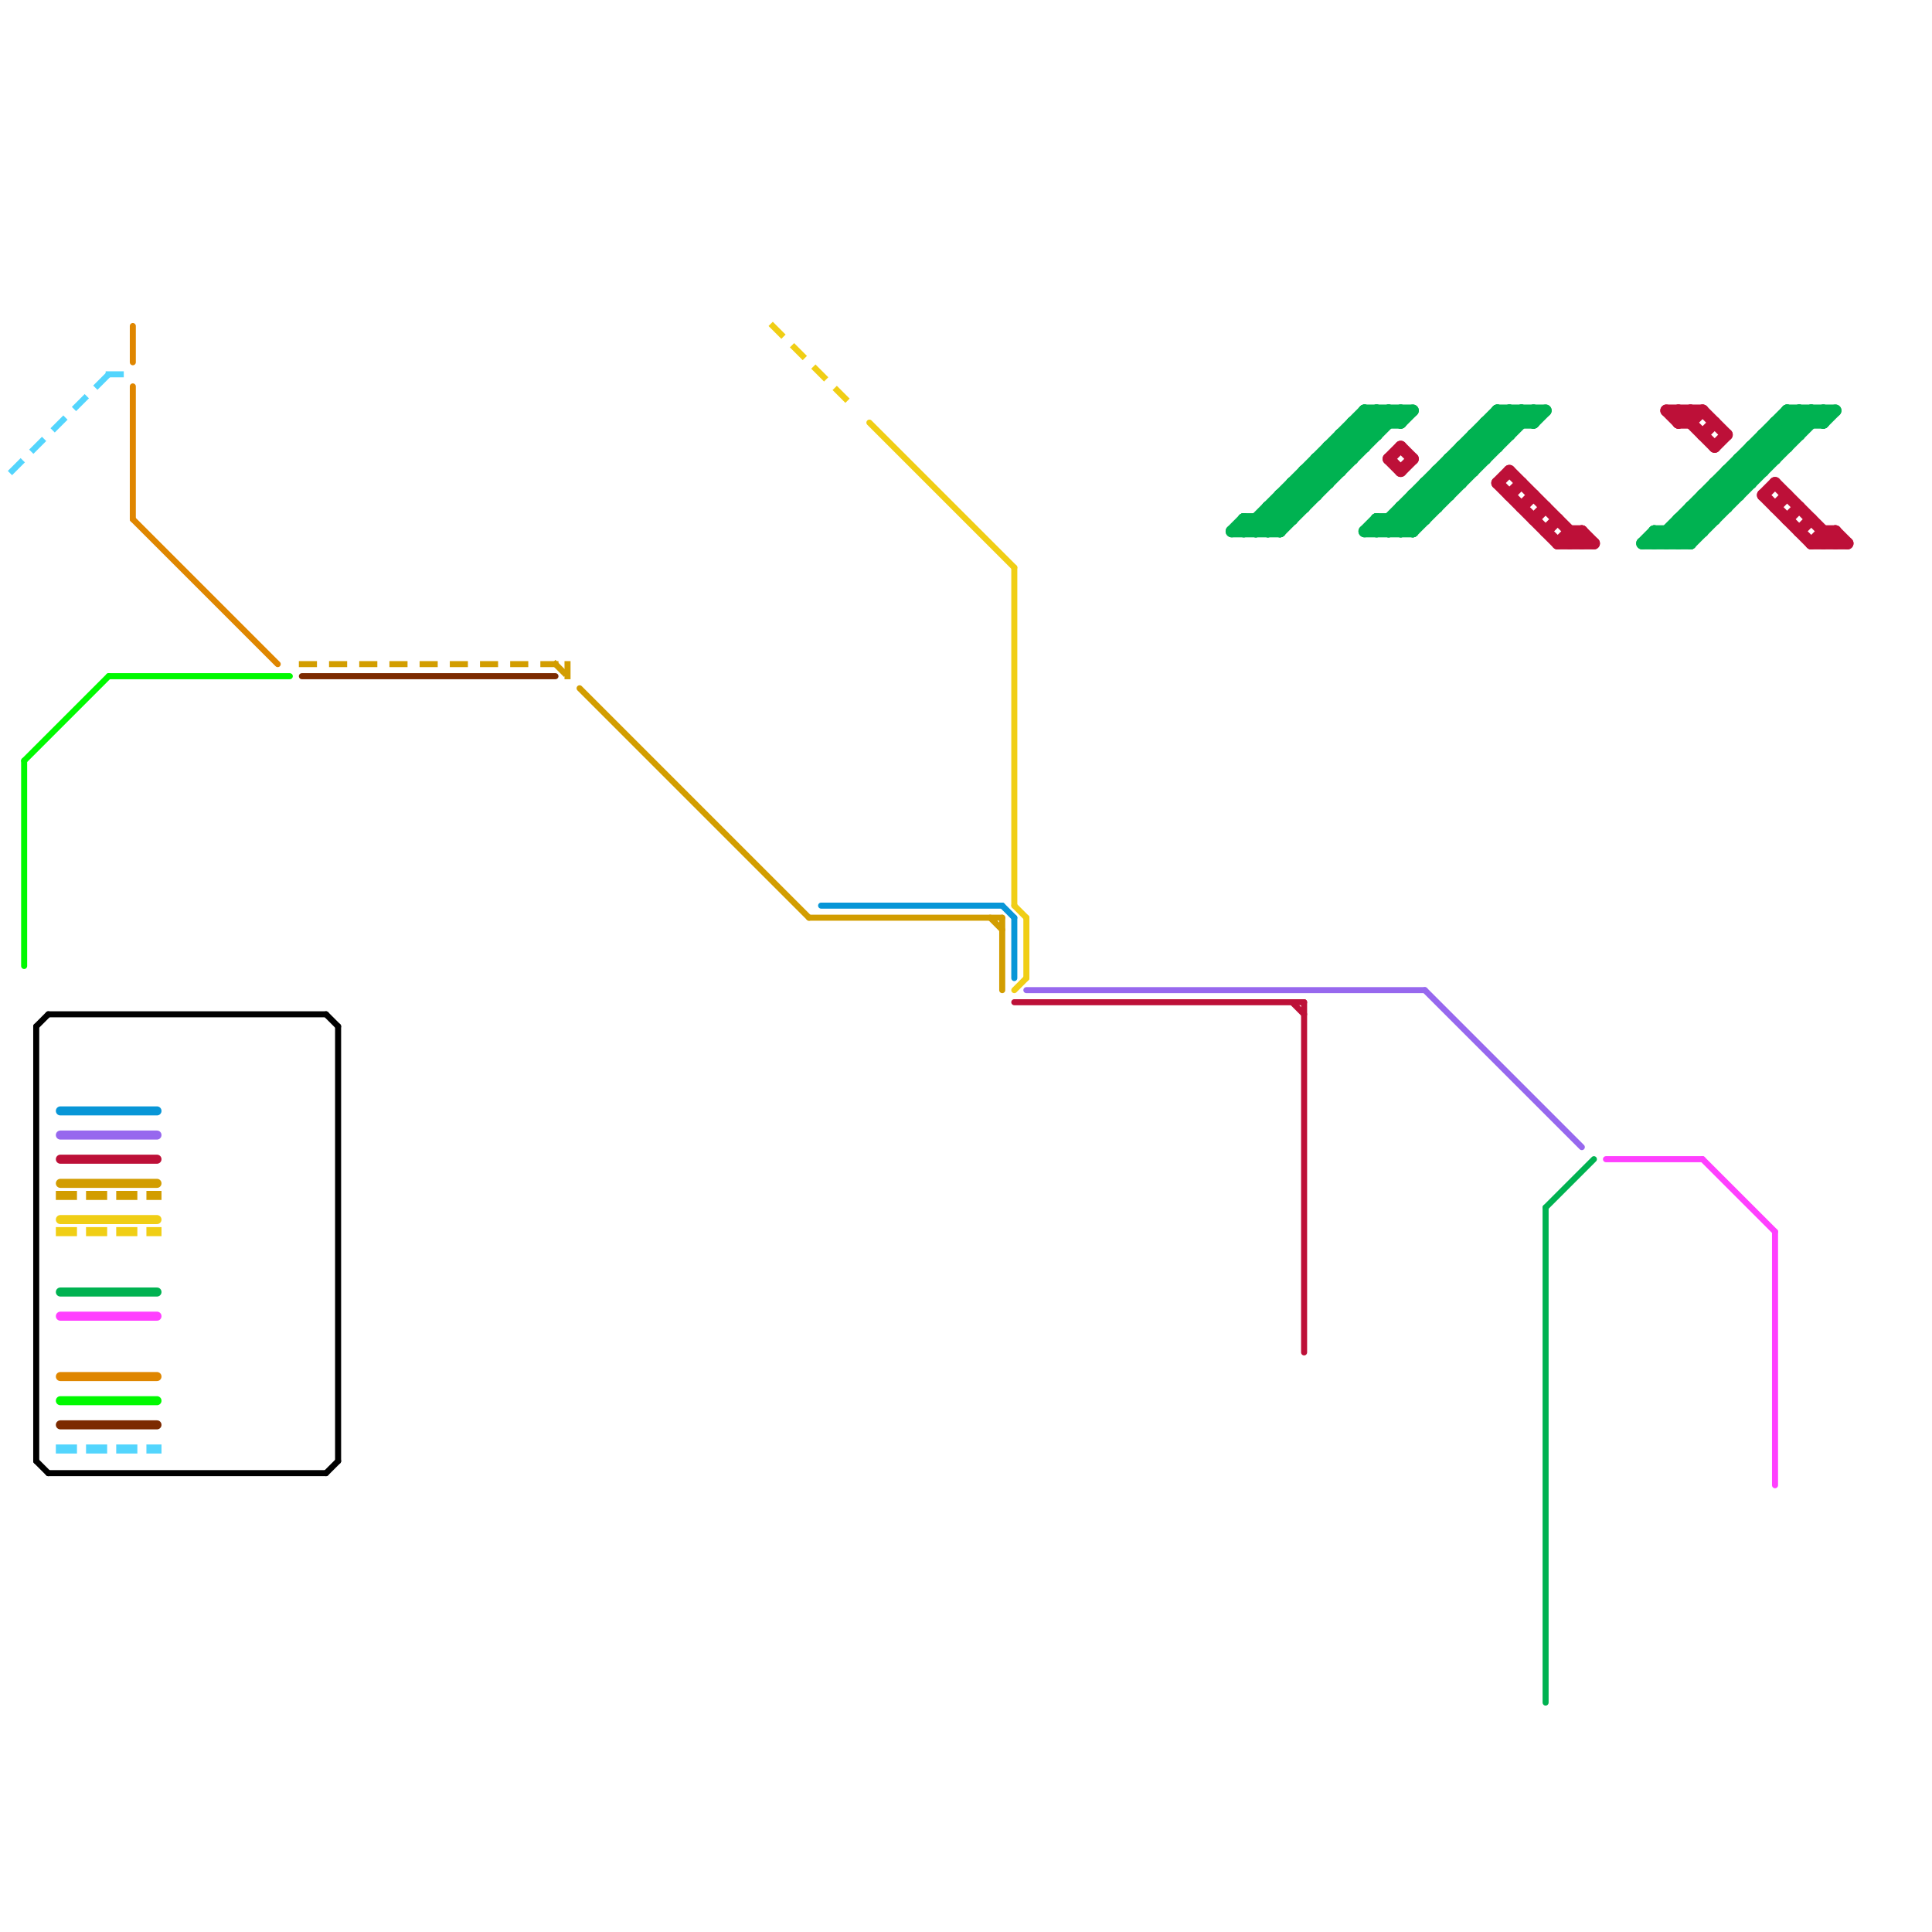 
<svg version="1.1" xmlns="http://www.w3.org/2000/svg" viewBox="0 0 160 160">
<style>text { font: 1px Helvetica; font-weight: 600; white-space: pre; dominant-baseline: central; } line { stroke-width: 1; fill: none; stroke-linecap: round; stroke-linejoin: round; } .c0 { stroke: #bd1038 } .c1 { stroke: #f0ce15 } .c2 { stroke: #9768ee } .c3 { stroke: #0896d7 } .c4 { stroke: #7c2a00 } .c5 { stroke: #d29d00 } .c6 { stroke: #00f900 } .c7 { stroke: #ff40ff } .c8 { stroke: #df8600 } .c9 { stroke: #00b251 } .c10 { stroke: #53d5fd } .c11 { stroke: #000000 } .w1 { stroke-width: 1; }.w3 { stroke-width: .5; }.w2 { stroke-width: .75; }.l1 { stroke-dasharray: 1 1.5; stroke-linecap: square; }</style><defs><g id="wm-xf"><circle r="1.2" fill="#000"/><circle r="0.9" fill="#fff"/><circle r="0.6" fill="#000"/><circle r="0.3" fill="#fff"/></g><g id="wm"><circle r="0.6" fill="#000"/><circle r="0.3" fill="#fff"/></g></defs><line class="c0 " x1="140" y1="35" x2="141" y2="34"/><line class="c0 " x1="139" y1="34" x2="139" y2="35"/><line class="c0 " x1="148" y1="43" x2="149" y2="42"/><line class="c0 " x1="152" y1="44" x2="152" y2="45"/><line class="c0 " x1="150" y1="45" x2="151" y2="44"/><line class="c0 " x1="141" y1="34" x2="143" y2="36"/><line class="c0 " x1="130" y1="44" x2="130" y2="45"/><line class="c0 " x1="151" y1="44" x2="151" y2="45"/><line class="c0 " x1="129" y1="45" x2="132" y2="45"/><line class="c0 " x1="151" y1="44" x2="152" y2="44"/><line class="c0 " x1="147" y1="42" x2="148" y2="41"/><line class="c0 " x1="138" y1="34" x2="139" y2="35"/><line class="c0 " x1="129" y1="45" x2="130" y2="44"/><line class="c0 " x1="124" y1="40" x2="125" y2="39"/><line class="c0 " x1="149" y1="44" x2="150" y2="43"/><line class="c0 " x1="139" y1="35" x2="140" y2="35"/><line class="c0 " x1="147" y1="40" x2="152" y2="45"/><line class="c0 " x1="131" y1="44" x2="132" y2="45"/><line class="c0 " x1="142" y1="37" x2="143" y2="36"/><line class="c0 " x1="130" y1="45" x2="131" y2="44"/><line class="c0 " x1="124" y1="40" x2="129" y2="45"/><line class="c0 " x1="116" y1="37" x2="117" y2="38"/><line class="c0 " x1="115" y1="38" x2="116" y2="37"/><line class="c0 " x1="128" y1="44" x2="129" y2="43"/><line class="c0 " x1="139" y1="35" x2="140" y2="34"/><line class="c0 " x1="127" y1="43" x2="128" y2="42"/><line class="c0 " x1="138" y1="34" x2="141" y2="34"/><line class="c0 " x1="150" y1="45" x2="153" y2="45"/><line class="c0 " x1="151" y1="45" x2="152" y2="44"/><line class="c0 " x1="116" y1="39" x2="117" y2="38"/><line class="c0 " x1="125" y1="41" x2="126" y2="40"/><line class="c0 " x1="125" y1="39" x2="131" y2="45"/><line class="c0 " x1="152" y1="44" x2="153" y2="45"/><line class="c0 " x1="141" y1="36" x2="142" y2="35"/><line class="c0 " x1="146" y1="41" x2="147" y2="40"/><line class="c0 " x1="146" y1="41" x2="150" y2="45"/><line class="c0 " x1="139" y1="34" x2="142" y2="37"/><line class="c0 " x1="130" y1="44" x2="131" y2="44"/><line class="c0 " x1="115" y1="38" x2="116" y2="39"/><line class="c0 " x1="126" y1="42" x2="127" y2="41"/><line class="c0 " x1="140" y1="34" x2="140" y2="35"/><line class="c0 " x1="131" y1="44" x2="131" y2="45"/><line class="c0 w3" x1="108" y1="83" x2="108" y2="112"/><line class="c0 w3" x1="107" y1="83" x2="108" y2="84"/><line class="c0 w3" x1="84" y1="83" x2="108" y2="83"/><line class="c0 w2" x1="5" y1="96" x2="13" y2="96"/><line class="c1 w3" x1="72" y1="35" x2="84" y2="47"/><line class="c1 w3" x1="84" y1="47" x2="84" y2="75"/><line class="c1 w3" x1="84" y1="75" x2="85" y2="76"/><line class="c1 w3" x1="84" y1="82" x2="85" y2="81"/><line class="c1 w3" x1="85" y1="76" x2="85" y2="81"/><line class="c1 w3 l1" x1="64" y1="27" x2="71" y2="34"/><line class="c1 w2" x1="5" y1="101" x2="13" y2="101"/><line class="c1 w2 l1" x1="5" y1="102" x2="13" y2="102"/><line class="c2 w3" x1="85" y1="82" x2="118" y2="82"/><line class="c2 w3" x1="118" y1="82" x2="131" y2="95"/><line class="c2 w2" x1="5" y1="94" x2="13" y2="94"/><line class="c3 w3" x1="83" y1="75" x2="84" y2="76"/><line class="c3 w3" x1="84" y1="76" x2="84" y2="81"/><line class="c3 w3" x1="68" y1="75" x2="83" y2="75"/><line class="c3 w2" x1="5" y1="92" x2="13" y2="92"/><line class="c4 w3" x1="25" y1="56" x2="46" y2="56"/><line class="c4 w2" x1="5" y1="118" x2="13" y2="118"/><line class="c5 w3" x1="83" y1="76" x2="83" y2="82"/><line class="c5 w3" x1="67" y1="76" x2="83" y2="76"/><line class="c5 w3" x1="82" y1="76" x2="83" y2="77"/><line class="c5 w3" x1="48" y1="57" x2="67" y2="76"/><line class="c5 w3 l1" x1="47" y1="55" x2="47" y2="56"/><line class="c5 w3 l1" x1="46" y1="55" x2="47" y2="56"/><line class="c5 w3 l1" x1="25" y1="55" x2="47" y2="55"/><line class="c5 w2" x1="5" y1="98" x2="13" y2="98"/><line class="c5 w2 l1" x1="5" y1="99" x2="13" y2="99"/><line class="c6 w3" x1="9" y1="56" x2="24" y2="56"/><line class="c6 w3" x1="2" y1="63" x2="2" y2="80"/><line class="c6 w3" x1="2" y1="63" x2="9" y2="56"/><line class="c6 w2" x1="5" y1="116" x2="13" y2="116"/><line class="c7 w3" x1="147" y1="102" x2="147" y2="123"/><line class="c7 w3" x1="133" y1="96" x2="141" y2="96"/><line class="c7 w3" x1="141" y1="96" x2="147" y2="102"/><line class="c7 w2" x1="5" y1="109" x2="13" y2="109"/><line class="c8 w3" x1="11" y1="27" x2="11" y2="30"/><line class="c8 w3" x1="11" y1="32" x2="11" y2="43"/><line class="c8 w3" x1="11" y1="43" x2="23" y2="55"/><line class="c8 w2" x1="5" y1="114" x2="13" y2="114"/><line class="c9 w3" x1="128" y1="100" x2="132" y2="96"/><line class="c9 w3" x1="128" y1="100" x2="128" y2="141"/><line class="c9 " x1="137" y1="44" x2="141" y2="44"/><line class="c9 " x1="140" y1="42" x2="141" y2="43"/><line class="c9 " x1="121" y1="38" x2="122" y2="39"/><line class="c9 " x1="151" y1="34" x2="151" y2="35"/><line class="c9 " x1="108" y1="39" x2="108" y2="42"/><line class="c9 " x1="113" y1="44" x2="117" y2="44"/><line class="c9 " x1="138" y1="45" x2="149" y2="34"/><line class="c9 " x1="126" y1="34" x2="126" y2="35"/><line class="c9 " x1="139" y1="44" x2="140" y2="45"/><line class="c9 " x1="113" y1="34" x2="114" y2="35"/><line class="c9 " x1="145" y1="37" x2="146" y2="38"/><line class="c9 " x1="112" y1="35" x2="113" y2="36"/><line class="c9 " x1="102" y1="44" x2="103" y2="43"/><line class="c9 " x1="107" y1="40" x2="108" y2="41"/><line class="c9 " x1="149" y1="34" x2="150" y2="35"/><line class="c9 " x1="140" y1="45" x2="151" y2="34"/><line class="c9 " x1="124" y1="34" x2="124" y2="37"/><line class="c9 " x1="116" y1="42" x2="117" y2="43"/><line class="c9 " x1="127" y1="34" x2="127" y2="35"/><line class="c9 " x1="118" y1="40" x2="119" y2="41"/><line class="c9 " x1="116" y1="42" x2="116" y2="44"/><line class="c9 " x1="104" y1="43" x2="105" y2="44"/><line class="c9 " x1="147" y1="35" x2="151" y2="35"/><line class="c9 " x1="108" y1="40" x2="109" y2="41"/><line class="c9 " x1="122" y1="36" x2="122" y2="39"/><line class="c9 " x1="121" y1="37" x2="121" y2="40"/><line class="c9 " x1="143" y1="40" x2="144" y2="41"/><line class="c9 " x1="147" y1="35" x2="148" y2="36"/><line class="c9 " x1="122" y1="36" x2="123" y2="37"/><line class="c9 " x1="142" y1="40" x2="143" y2="41"/><line class="c9 " x1="143" y1="39" x2="144" y2="40"/><line class="c9 " x1="144" y1="38" x2="147" y2="38"/><line class="c9 " x1="124" y1="35" x2="125" y2="36"/><line class="c9 " x1="146" y1="37" x2="147" y2="38"/><line class="c9 " x1="115" y1="43" x2="116" y2="44"/><line class="c9 " x1="108" y1="39" x2="111" y2="39"/><line class="c9 " x1="105" y1="43" x2="106" y2="44"/><line class="c9 " x1="127" y1="35" x2="128" y2="34"/><line class="c9 " x1="141" y1="41" x2="141" y2="44"/><line class="c9 " x1="137" y1="44" x2="138" y2="45"/><line class="c9 " x1="113" y1="44" x2="114" y2="43"/><line class="c9 " x1="148" y1="34" x2="149" y2="35"/><line class="c9 " x1="110" y1="37" x2="111" y2="38"/><line class="c9 " x1="143" y1="39" x2="146" y2="39"/><line class="c9 " x1="116" y1="34" x2="116" y2="35"/><line class="c9 " x1="144" y1="38" x2="144" y2="41"/><line class="c9 " x1="119" y1="39" x2="120" y2="40"/><line class="c9 " x1="120" y1="38" x2="123" y2="38"/><line class="c9 " x1="105" y1="42" x2="105" y2="44"/><line class="c9 " x1="105" y1="42" x2="106" y2="43"/><line class="c9 " x1="147" y1="36" x2="148" y2="37"/><line class="c9 " x1="115" y1="34" x2="115" y2="35"/><line class="c9 " x1="111" y1="37" x2="112" y2="38"/><line class="c9 " x1="124" y1="34" x2="125" y2="35"/><line class="c9 " x1="141" y1="42" x2="142" y2="43"/><line class="c9 " x1="114" y1="43" x2="114" y2="44"/><line class="c9 " x1="119" y1="39" x2="122" y2="39"/><line class="c9 " x1="149" y1="34" x2="149" y2="36"/><line class="c9 " x1="146" y1="36" x2="149" y2="36"/><line class="c9 " x1="106" y1="41" x2="109" y2="41"/><line class="c9 " x1="150" y1="34" x2="151" y2="35"/><line class="c9 " x1="102" y1="44" x2="106" y2="44"/><line class="c9 " x1="114" y1="44" x2="124" y2="34"/><line class="c9 " x1="146" y1="36" x2="146" y2="39"/><line class="c9 " x1="117" y1="42" x2="118" y2="43"/><line class="c9 " x1="121" y1="37" x2="122" y2="38"/><line class="c9 " x1="140" y1="42" x2="140" y2="45"/><line class="c9 " x1="104" y1="44" x2="114" y2="34"/><line class="c9 " x1="119" y1="40" x2="120" y2="41"/><line class="c9 " x1="125" y1="34" x2="125" y2="36"/><line class="c9 " x1="136" y1="45" x2="140" y2="45"/><line class="c9 " x1="106" y1="41" x2="106" y2="44"/><line class="c9 " x1="113" y1="35" x2="114" y2="36"/><line class="c9 " x1="106" y1="44" x2="116" y2="34"/><line class="c9 " x1="142" y1="40" x2="145" y2="40"/><line class="c9 " x1="141" y1="41" x2="142" y2="42"/><line class="c9 " x1="109" y1="38" x2="112" y2="38"/><line class="c9 " x1="115" y1="44" x2="125" y2="34"/><line class="c9 " x1="107" y1="41" x2="108" y2="42"/><line class="c9 " x1="103" y1="43" x2="103" y2="44"/><line class="c9 " x1="114" y1="34" x2="114" y2="36"/><line class="c9 " x1="117" y1="41" x2="117" y2="44"/><line class="c9 " x1="111" y1="36" x2="114" y2="36"/><line class="c9 " x1="109" y1="38" x2="109" y2="41"/><line class="c9 " x1="151" y1="35" x2="152" y2="34"/><line class="c9 " x1="114" y1="34" x2="115" y2="35"/><line class="c9 " x1="118" y1="41" x2="119" y2="42"/><line class="c9 " x1="122" y1="36" x2="125" y2="36"/><line class="c9 " x1="123" y1="35" x2="123" y2="38"/><line class="c9 " x1="115" y1="43" x2="115" y2="44"/><line class="c9 " x1="108" y1="39" x2="109" y2="40"/><line class="c9 " x1="117" y1="41" x2="118" y2="42"/><line class="c9 " x1="138" y1="44" x2="139" y2="45"/><line class="c9 " x1="117" y1="44" x2="127" y2="34"/><line class="c9 " x1="142" y1="41" x2="143" y2="42"/><line class="c9 " x1="137" y1="44" x2="137" y2="45"/><line class="c9 " x1="105" y1="42" x2="108" y2="42"/><line class="c9 " x1="106" y1="42" x2="107" y2="43"/><line class="c9 " x1="124" y1="34" x2="128" y2="34"/><line class="c9 " x1="144" y1="38" x2="145" y2="39"/><line class="c9 " x1="110" y1="37" x2="113" y2="37"/><line class="c9 " x1="140" y1="42" x2="143" y2="42"/><line class="c9 " x1="111" y1="36" x2="111" y2="39"/><line class="c9 " x1="136" y1="45" x2="137" y2="44"/><line class="c9 " x1="143" y1="39" x2="143" y2="42"/><line class="c9 " x1="103" y1="44" x2="113" y2="34"/><line class="c9 " x1="103" y1="43" x2="107" y2="43"/><line class="c9 " x1="116" y1="43" x2="117" y2="44"/><line class="c9 " x1="120" y1="38" x2="120" y2="41"/><line class="c9 " x1="122" y1="37" x2="123" y2="38"/><line class="c9 " x1="144" y1="39" x2="145" y2="40"/><line class="c9 " x1="126" y1="34" x2="127" y2="35"/><line class="c9 " x1="137" y1="45" x2="148" y2="34"/><line class="c9 " x1="145" y1="37" x2="148" y2="37"/><line class="c9 " x1="114" y1="43" x2="118" y2="43"/><line class="c9 " x1="139" y1="43" x2="140" y2="44"/><line class="c9 " x1="125" y1="34" x2="126" y2="35"/><line class="c9 " x1="107" y1="40" x2="110" y2="40"/><line class="c9 " x1="110" y1="38" x2="111" y2="39"/><line class="c9 " x1="120" y1="39" x2="121" y2="40"/><line class="c9 " x1="148" y1="34" x2="148" y2="37"/><line class="c9 " x1="114" y1="43" x2="115" y2="44"/><line class="c9 " x1="116" y1="42" x2="119" y2="42"/><line class="c9 " x1="139" y1="45" x2="150" y2="34"/><line class="c9 " x1="119" y1="39" x2="119" y2="42"/><line class="c9 " x1="112" y1="35" x2="112" y2="38"/><line class="c9 " x1="107" y1="40" x2="107" y2="43"/><line class="c9 " x1="139" y1="43" x2="139" y2="45"/><line class="c9 " x1="118" y1="40" x2="121" y2="40"/><line class="c9 " x1="148" y1="34" x2="152" y2="34"/><line class="c9 " x1="146" y1="36" x2="147" y2="37"/><line class="c9 " x1="140" y1="43" x2="141" y2="44"/><line class="c9 " x1="113" y1="34" x2="113" y2="37"/><line class="c9 " x1="106" y1="41" x2="107" y2="42"/><line class="c9 " x1="121" y1="37" x2="124" y2="37"/><line class="c9 " x1="112" y1="35" x2="116" y2="35"/><line class="c9 " x1="139" y1="43" x2="142" y2="43"/><line class="c9 " x1="150" y1="34" x2="150" y2="35"/><line class="c9 " x1="104" y1="43" x2="104" y2="44"/><line class="c9 " x1="116" y1="35" x2="117" y2="34"/><line class="c9 " x1="145" y1="37" x2="145" y2="40"/><line class="c9 " x1="105" y1="44" x2="115" y2="34"/><line class="c9 " x1="113" y1="34" x2="117" y2="34"/><line class="c9 " x1="148" y1="35" x2="149" y2="36"/><line class="c9 " x1="123" y1="35" x2="127" y2="35"/><line class="c9 " x1="147" y1="35" x2="147" y2="38"/><line class="c9 " x1="112" y1="36" x2="113" y2="37"/><line class="c9 " x1="123" y1="35" x2="124" y2="36"/><line class="c9 " x1="116" y1="44" x2="126" y2="34"/><line class="c9 " x1="118" y1="40" x2="118" y2="43"/><line class="c9 " x1="141" y1="41" x2="144" y2="41"/><line class="c9 " x1="142" y1="40" x2="142" y2="43"/><line class="c9 " x1="109" y1="38" x2="110" y2="39"/><line class="c9 " x1="111" y1="36" x2="112" y2="37"/><line class="c9 " x1="123" y1="36" x2="124" y2="37"/><line class="c9 " x1="120" y1="38" x2="121" y2="39"/><line class="c9 " x1="109" y1="39" x2="110" y2="40"/><line class="c9 " x1="103" y1="43" x2="104" y2="44"/><line class="c9 " x1="110" y1="37" x2="110" y2="40"/><line class="c9 " x1="138" y1="44" x2="138" y2="45"/><line class="c9 " x1="117" y1="41" x2="120" y2="41"/><line class="c9 " x1="145" y1="38" x2="146" y2="39"/><line class="c9 " x1="115" y1="34" x2="116" y2="35"/><line class="c9 w2" x1="5" y1="107" x2="13" y2="107"/><line class="c10 w3 l1" x1="1" y1="39" x2="9" y2="31"/><line class="c10 w3 l1" x1="9" y1="31" x2="11" y2="31"/><line class="c10 w2 l1" x1="5" y1="120" x2="13" y2="120"/><line class="c11 w3" x1="28" y1="85" x2="28" y2="121"/><line class="c11 w3" x1="4" y1="84" x2="27" y2="84"/><line class="c11 w3" x1="3" y1="85" x2="3" y2="121"/><line class="c11 w3" x1="3" y1="85" x2="4" y2="84"/><line class="c11 w3" x1="3" y1="121" x2="4" y2="122"/><line class="c11 w3" x1="4" y1="122" x2="27" y2="122"/><line class="c11 w3" x1="27" y1="122" x2="28" y2="121"/><line class="c11 w3" x1="27" y1="84" x2="28" y2="85"/>
</svg>
